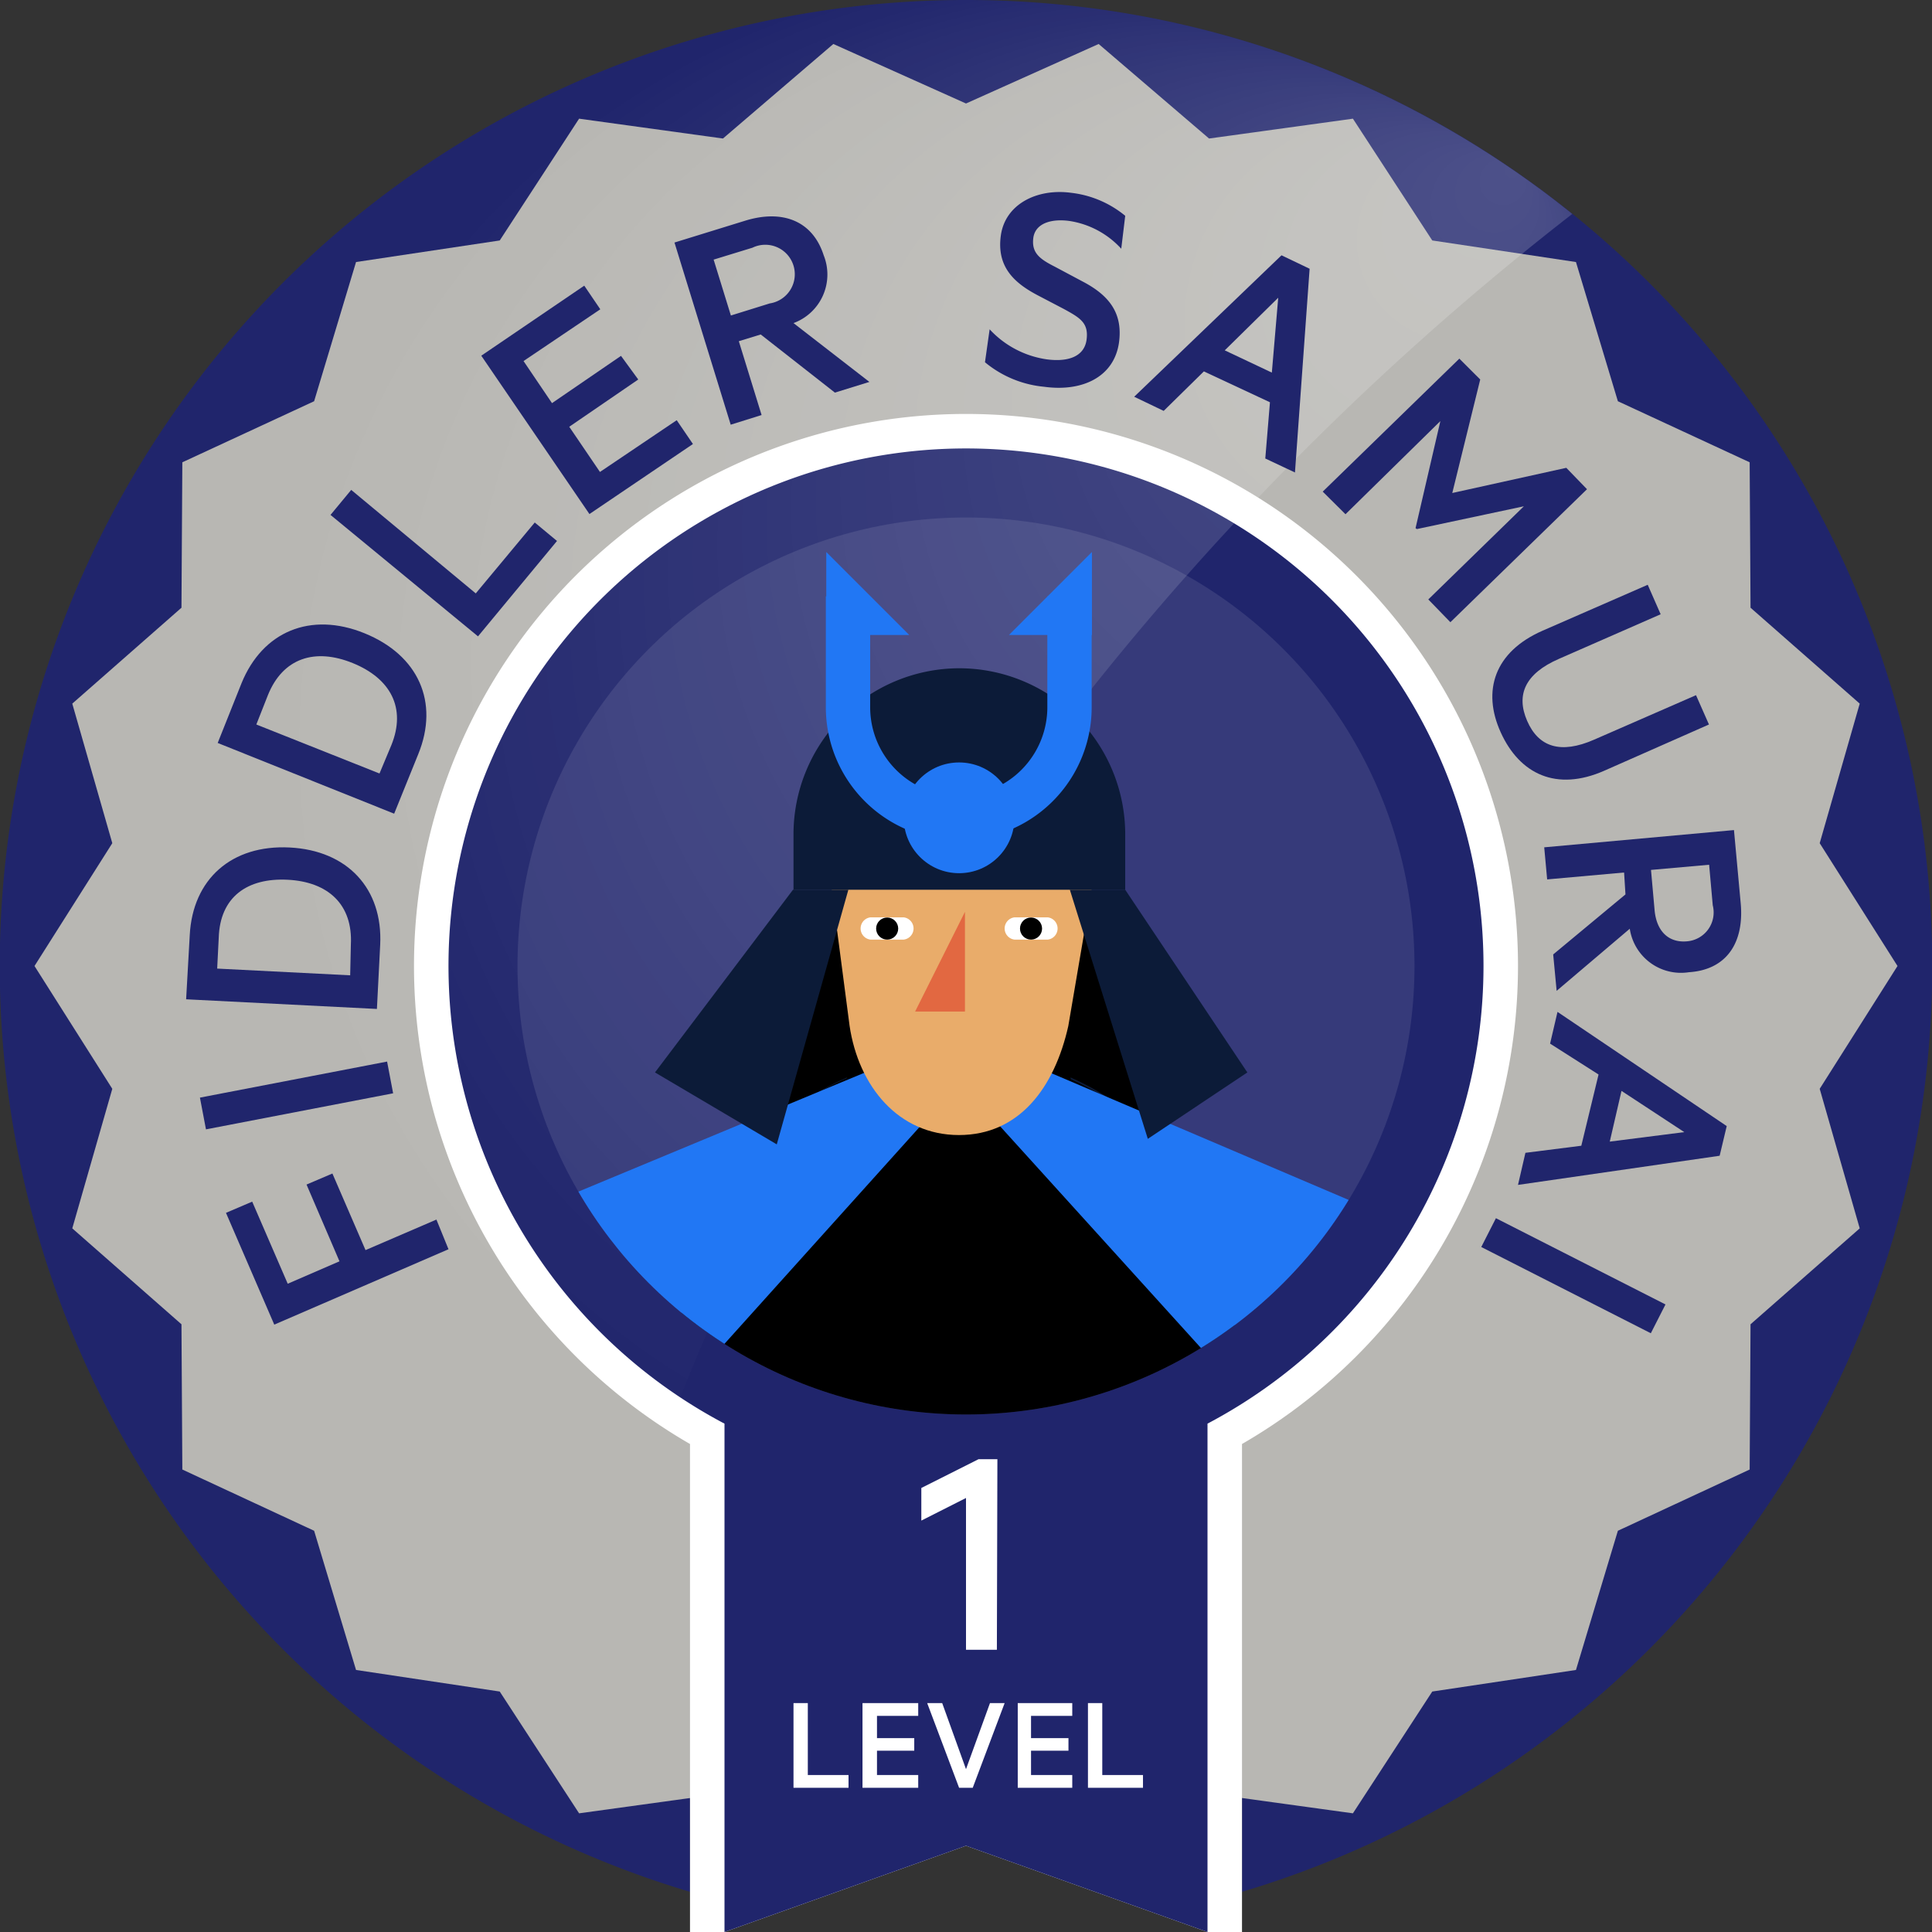 <svg xmlns="http://www.w3.org/2000/svg" xmlns:xlink="http://www.w3.org/1999/xlink" viewBox="0 0 112 112"><rect x="0" y="0" width="112" height="112" fill="#333333" stroke="none"/><defs><style>.cls-1,.cls-13{fill:none;}.cls-2,.cls-5{fill:#20256c;}.cls-3{fill:#b8b7b3;}.cls-3,.cls-4,.cls-5{fill-rule:evenodd;}.cls-14,.cls-4,.cls-8{fill:#fff;}.cls-6{clip-path:url(#clip-path);}.cls-7{fill:url(#radial-gradient);}.cls-8{opacity:0.1;}.cls-9{clip-path:url(#clip-path-2);}.cls-10{fill:#0c1b38;}.cls-11{fill:#2177f4;}.cls-12{fill:#e9ac6a;}.cls-13{stroke:#2177f4;stroke-miterlimit:10;stroke-width:2.57px;}.cls-15{fill:#e26841;}</style><clipPath id="clip-path"><circle class="cls-1" cx="56" cy="56" r="56"/></clipPath><radialGradient id="radial-gradient" cx="73.61" cy="64.71" fx="107.612" fy="20.45" r="58.74" gradientTransform="translate(-17.54 -10.53) scale(0.98)" gradientUnits="userSpaceOnUse"><stop offset="0" stop-color="#fff" stop-opacity="0.2"/><stop offset="0.8" stop-color="#fff" stop-opacity="0"/></radialGradient><clipPath id="clip-path-2"><circle class="cls-1" cx="56" cy="56" r="26"/></clipPath></defs><g id="product_page_1-1" data-name="product page 1-1"><g id="product-Fiddler-01"><path class="cls-2" d="M56,0A56,56,0,0,0,40,109.67V78.59H72v31.08A56,56,0,0,0,56,0Z"/><polygon class="cls-3" points="56 6 63.69 2.55 70.09 8.03 78.43 6.88 83.03 13.94 91.36 15.19 93.79 23.26 101.43 26.8 101.48 35.23 107.81 40.79 105.49 48.88 110 56 105.49 63.12 107.81 71.21 101.48 76.77 101.43 85.19 93.79 88.74 91.36 96.81 83.03 98.06 78.43 105.12 70.09 103.97 63.69 109.45 56 106 48.31 109.45 41.91 103.97 33.57 105.12 28.97 98.06 20.64 96.81 18.21 88.74 10.57 85.19 10.52 76.77 4.19 71.21 6.51 63.12 2 56 6.51 48.88 4.19 40.79 10.52 35.23 10.57 26.8 18.21 23.26 20.64 15.19 28.97 13.94 33.57 6.88 41.91 8.03 48.31 2.55 56 6"/><path class="cls-4" d="M88,56A32,32,0,1,0,40,83.71V112h2l14-5,14,5h2V83.71A32,32,0,0,0,88,56Z"/><path class="cls-5" d="M86,56A30,30,0,1,0,42,82.53V112l14-5,14,5V82.53A30,30,0,0,0,86,56Z"/><g class="cls-6"><path class="cls-7" d="M93.34,10.73A59.28,59.28,0,1,0,30.85,111C38.2,70.43,61.27,34.77,93.34,10.73Z"/></g><circle class="cls-8" cx="56" cy="56" r="26"/><g class="cls-9"><polygon points="44.04 65.31 46.93 54.07 63.94 52.79 67.15 65.31 56.56 67.87 44.04 65.31"/><path class="cls-10" d="M49.1,62.46a16.06,16.06,0,0,0-9.51,13.31A16.05,16.05,0,0,0,49.1,62.46Z"/><path class="cls-10" d="M62.06,62.46a16.07,16.07,0,0,0,9.51,13.31A16.06,16.06,0,0,0,62.06,62.46Z"/><path d="M71.57,77.22a16.05,16.05,0,1,0-31.71,3.51L42.68,93a12.84,12.84,0,1,0,25.68,0l2.82-12.22A16.2,16.2,0,0,0,71.57,77.22Z"/><polygon class="cls-11" points="60.87 62.18 81.84 71.12 72.85 81.71 57.44 64.7 60.87 62.18"/><polygon class="cls-11" points="50.37 62.08 30.16 70.48 39.15 81.07 53.59 65.02 50.37 62.08"/><path class="cls-12" d="M63.81,48.46h-16l1.44,11h0c.52,3.52,2.84,6.34,6.34,6.34s5.54-2.75,6.34-6.32h0Z"/><path class="cls-10" d="M55.6,38.74A9.63,9.63,0,0,0,46,48.37v3.21H65.23V48.37A9.63,9.63,0,0,0,55.6,38.74Z"/><path class="cls-13" d="M62,34.57V41a6.42,6.42,0,1,1-12.84,0V34.57"/><circle class="cls-11" cx="55.6" cy="47.41" r="3.21"/><polyline class="cls-11" points="63.3 32 58.49 36.81 63.3 36.81 63.3 32"/><polyline class="cls-11" points="47.9 32 52.71 36.81 47.9 36.81 47.9 32"/><path class="cls-14" d="M52.39,53.18H50.46a.65.65,0,0,0,0,1.29h1.93a.65.65,0,0,0,0-1.29Z"/><circle cx="51.43" cy="53.83" r="0.64"/><path class="cls-14" d="M60.74,53.18H58.81a.65.65,0,0,0,0,1.29h1.93a.65.65,0,0,0,0-1.29Z"/><circle cx="59.77" cy="53.83" r="0.64"/><polygon class="cls-15" points="55.94 52.86 53.05 58.64 55.94 58.64 55.94 52.86"/><polygon class="cls-10" points="62.02 51.58 66.54 66.02 72.31 62.17 65.23 51.58 62.02 51.58"/><polygon class="cls-10" points="49.18 51.58 45.03 66.34 37.97 62.17 45.97 51.58 49.18 51.58"/></g><path class="cls-2" d="M26,72.42,15.9,76.79l-2.8-6.48,1.52-.65,2.06,4.76,3-1.3-1.91-4.45,1.5-.64,1.92,4.44L25.3,70.7Z"/><path class="cls-2" d="M22.44,61.54l.35,1.84L11.94,65.47l-.35-1.84Z"/><path class="cls-2" d="M10.79,57.93,11,54.21c.17-3.25,2.43-5.25,5.79-5.08s5.41,2.39,5.25,5.64l-.19,3.72Zm9.55-3.17c.12-2.32-1.31-3.64-3.66-3.76s-3.93,1-4,3.37l-.09,1.78,7.71.39Z"/><path class="cls-2" d="M12.62,43.07,14,39.61c1.22-3,4-4.17,7.13-2.9s4.34,4,3.12,7l-1.4,3.46Zm10.07.12c.87-2.15-.05-3.86-2.24-4.75s-4.05-.3-4.92,1.86L14.86,42,22,44.84Z"/><path class="cls-2" d="M19.16,29.85l1.2-1.45,7.22,6L31,30.29l1.29,1.07-4.58,5.53Z"/><path class="cls-2" d="M33.87,16.56l.93,1.37-4.45,3L32,23.37l4-2.74L37,22l-4,2.74,1.78,2.62,4.45-3,.94,1.38-6,4.06L27.9,20.62Z"/><path class="cls-2" d="M42.83,19.78l1.32,4.28-1.79.56L39.1,14.06l4.08-1.26c2.18-.68,3.93,0,4.57,2A3,3,0,0,1,46,18.73l4.4,3.41-2,.62L44.1,19.39Zm-.46-1.49,2.25-.7a1.71,1.71,0,1,0-1-3.23l-2.25.69Z"/><path class="cls-2" d="M57.37,19.09a5.59,5.59,0,0,0,3.3,1.74c1.25.17,2.19-.16,2.32-1.14s-.39-1.27-1.32-1.78l-1.51-.79c-1.39-.73-2.39-1.67-2.14-3.47s2.08-2.75,4.1-2.47a6,6,0,0,1,3.11,1.33L65,14.42a5.11,5.11,0,0,0-3-1.61c-1.1-.15-2,.16-2.1,1s.36,1.2,1.23,1.64l1.67.89c1.63.86,2.28,1.93,2.07,3.51-.28,2-2.12,2.88-4.35,2.57A6.28,6.28,0,0,1,57.1,21Z"/><path class="cls-2" d="M75.92,15.58l-.85,11.81-1.72-.81.27-3.26-3.83-1.79-2.33,2.29L65.75,23l8.54-8.2ZM71,20.31l2.73,1.29.37-4.34Z"/><path class="cls-2" d="M82.06,30.62l1.44-6.21L78,29.81,76.68,28.5l7.92-7.71L85.81,22l-1.62,6.58,6.61-1.46L92,28.36l-7.92,7.71-1.28-1.32,5.54-5.4-6.2,1.32Z"/><path class="cls-2" d="M89.43,36.56l6.09-2.66.75,1.71L90.36,38.2c-1.94.85-2.49,2.07-1.83,3.59s1.94,1.94,3.88,1.09l5.91-2.58L99.07,42,93,44.68c-2.77,1.22-4.9.2-6-2.22S86.64,37.78,89.43,36.56Z"/><path class="cls-2" d="M94.15,50.58l-4.46.4-.17-1.86,11-1,.39,4.24c.21,2.28-.81,3.86-3,4a3,3,0,0,1-3.43-2.52l-4.24,3.6-.2-2.11,4.19-3.48Zm1.56-.15.21,2.35c.12,1.24.84,1.88,1.87,1.79a1.68,1.68,0,0,0,1.5-2.09l-.21-2.35Z"/><path class="cls-2" d="M99.69,67,88,68.69l.43-1.86,3.24-.41,1-4.13L89.86,60.5l.43-1.84,9.81,6.62ZM94,63.24l-.68,2.94,4.32-.55Z"/><path class="cls-2" d="M85.87,72.29l.85-1.67,9.83,5-.85,1.67Z"/><path class="cls-14" d="M46,98.73h.83v4.17h2.36v.74H46Z"/><path class="cls-14" d="M53.23,98.73v.74H50.84v1.29H53v.73H50.84v1.41h2.39v.74H50V98.73Z"/><path class="cls-14" d="M55.6,103.64l-1.85-4.91h.87L56,102.56l1.39-3.83h.85l-1.85,4.91Z"/><path class="cls-14" d="M62.16,98.73v.74H59.77v1.29h2.17v.73H59.77v1.41h2.39v.74H59V98.73Z"/><path class="cls-14" d="M63.07,98.73h.83v4.17h2.36v.74H63.07Z"/><path class="cls-14" d="M57.79,95.64H56v-8.8l-2.59,1.31V86.26l3.32-1.67h1.09Z"/></g></g></svg>